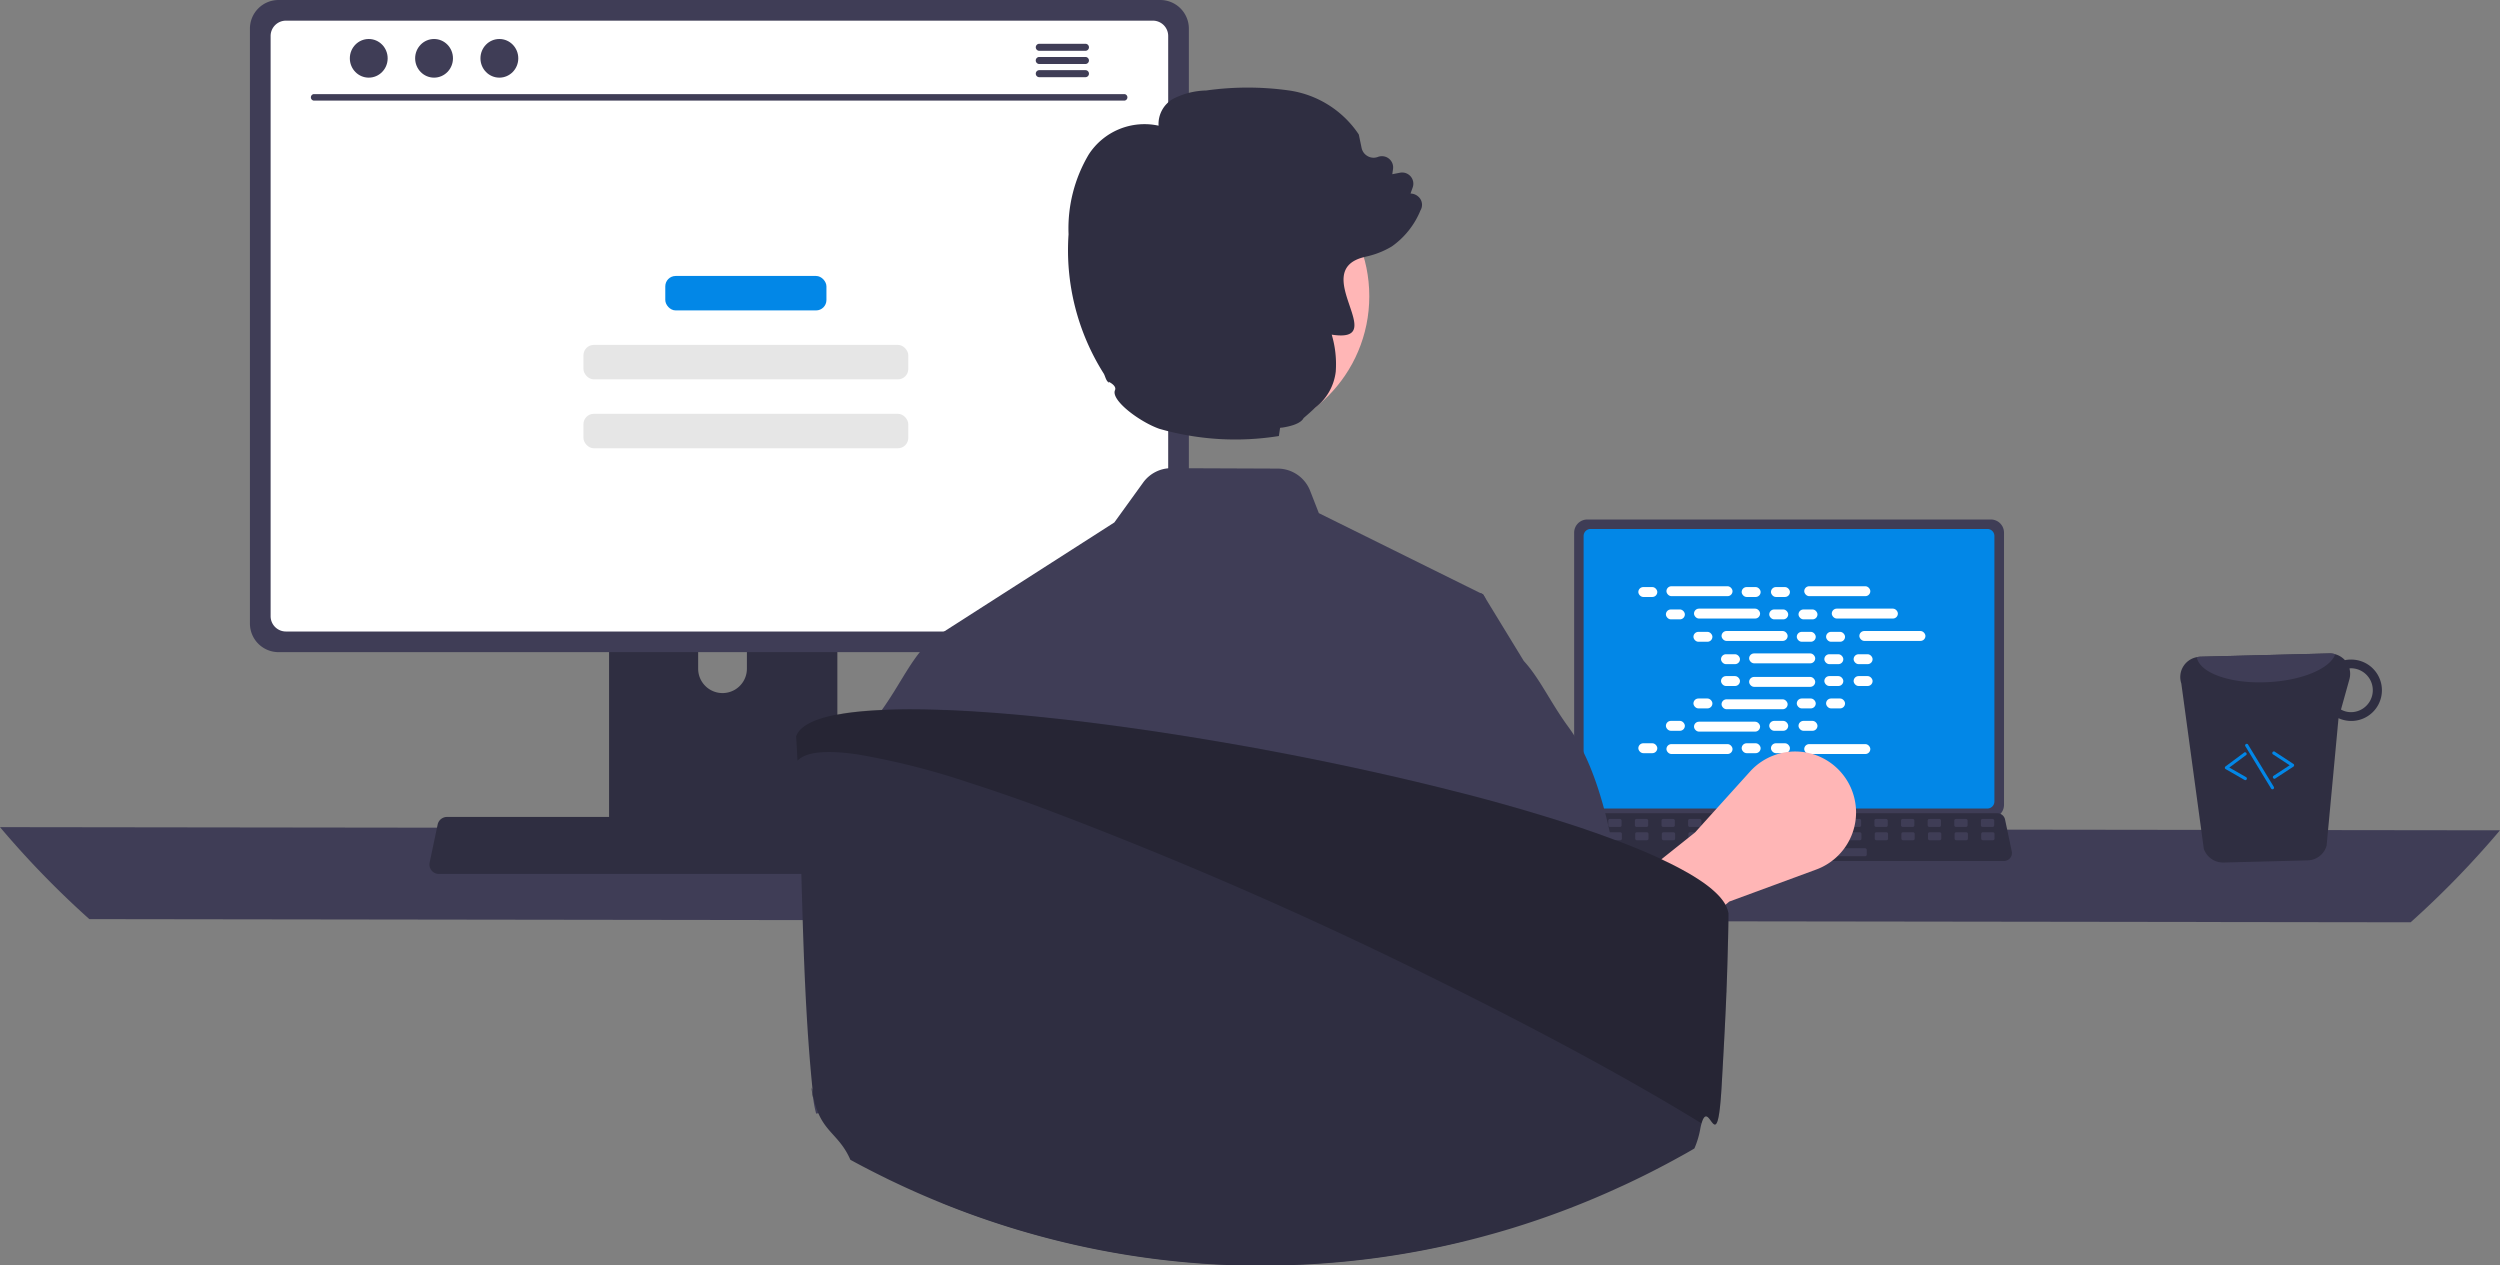 <svg xmlns="http://www.w3.org/2000/svg" width="152.002" height="76.943" viewBox="0 0 152.002 76.943">
  <rect x="0" y="0" width="152.002" height="76.943" fill="#808080" stroke="none"/>
  <g id="アートワーク_103" data-name="アートワーク 103" transform="translate(76.001 38.472)">
    <g id="Group_15460" data-name="Group 15460" transform="translate(-76.001 -38.472)">
      <path id="Path_102657" data-name="Path 102657" d="M0,260.32a55.823,55.823,0,0,0,5.432,5.593l141.137.193A55.823,55.823,0,0,0,152,260.513Z" transform="translate(0 -210.03)" fill="#3f3d56"/>
      <path id="Path_102658" data-name="Path 102658" d="M495.43,164.3v16.557a.8.8,0,0,0,.8.8h24.535a.8.8,0,0,0,.8-.8V164.3a.8.8,0,0,0-.8-.795H496.226A.8.8,0,0,0,495.43,164.3Z" transform="translate(-399.72 -131.919)" fill="#3f3d56"/>
      <path id="Path_102659" data-name="Path 102659" d="M498.409,166.907v16.146a.426.426,0,0,0,.425.425H522.96a.426.426,0,0,0,.425-.425V166.907a.426.426,0,0,0-.425-.426H498.834A.426.426,0,0,0,498.409,166.907Z" transform="translate(-402.124 -134.319)" fill="#0287e7"/>
      <path id="Path_102660" data-name="Path 102660" d="M492.32,258.665a.477.477,0,0,0,.375.18h26.272a.484.484,0,0,0,.473-.583l-.408-1.937a.484.484,0,0,0-.3-.351.465.465,0,0,0-.172-.032H493.1a.465.465,0,0,0-.172.032.484.484,0,0,0-.3.351l-.408,1.937A.483.483,0,0,0,492.32,258.665Z" transform="translate(-397.123 -206.497)" fill="#2f2e41"/>
      <rect id="Rectangle_3969" data-name="Rectangle 3969" width="0.809" height="0.485" rx="0.094" transform="translate(120.44 49.793)" fill="#3f3d56"/>
      <rect id="Rectangle_3970" data-name="Rectangle 3970" width="0.809" height="0.485" rx="0.094" transform="translate(118.822 49.793)" fill="#3f3d56"/>
      <rect id="Rectangle_3971" data-name="Rectangle 3971" width="0.809" height="0.485" rx="0.094" transform="translate(117.204 49.793)" fill="#3f3d56"/>
      <rect id="Rectangle_3972" data-name="Rectangle 3972" width="0.809" height="0.485" rx="0.094" transform="translate(115.585 49.793)" fill="#3f3d56"/>
      <rect id="Rectangle_3973" data-name="Rectangle 3973" width="0.809" height="0.485" rx="0.094" transform="translate(113.967 49.793)" fill="#3f3d56"/>
      <rect id="Rectangle_3974" data-name="Rectangle 3974" width="0.809" height="0.485" rx="0.094" transform="translate(112.349 49.793)" fill="#3f3d56"/>
      <rect id="Rectangle_3975" data-name="Rectangle 3975" width="0.809" height="0.485" rx="0.094" transform="translate(110.73 49.793)" fill="#3f3d56"/>
      <rect id="Rectangle_3976" data-name="Rectangle 3976" width="0.809" height="0.485" rx="0.094" transform="translate(109.112 49.793)" fill="#3f3d56"/>
      <rect id="Rectangle_3977" data-name="Rectangle 3977" width="0.809" height="0.485" rx="0.094" transform="translate(107.494 49.793)" fill="#3f3d56"/>
      <rect id="Rectangle_3978" data-name="Rectangle 3978" width="0.809" height="0.485" rx="0.094" transform="translate(105.876 49.793)" fill="#3f3d56"/>
      <rect id="Rectangle_3979" data-name="Rectangle 3979" width="0.809" height="0.485" rx="0.094" transform="translate(104.257 49.793)" fill="#3f3d56"/>
      <rect id="Rectangle_3980" data-name="Rectangle 3980" width="0.809" height="0.485" rx="0.094" transform="translate(102.639 49.793)" fill="#3f3d56"/>
      <rect id="Rectangle_3981" data-name="Rectangle 3981" width="0.809" height="0.485" rx="0.094" transform="translate(101.021 49.793)" fill="#3f3d56"/>
      <rect id="Rectangle_3982" data-name="Rectangle 3982" width="0.809" height="0.485" rx="0.094" transform="translate(99.402 49.793)" fill="#3f3d56"/>
      <rect id="Rectangle_3983" data-name="Rectangle 3983" width="0.809" height="0.485" rx="0.094" transform="translate(97.784 49.793)" fill="#3f3d56"/>
      <rect id="Rectangle_3984" data-name="Rectangle 3984" width="0.809" height="0.485" rx="0.094" transform="translate(96.166 49.793)" fill="#3f3d56"/>
      <rect id="Rectangle_3985" data-name="Rectangle 3985" width="0.809" height="0.485" rx="0.094" transform="translate(120.459 50.602)" fill="#3f3d56"/>
      <rect id="Rectangle_3986" data-name="Rectangle 3986" width="0.809" height="0.485" rx="0.094" transform="translate(118.841 50.602)" fill="#3f3d56"/>
      <rect id="Rectangle_3987" data-name="Rectangle 3987" width="0.809" height="0.485" rx="0.094" transform="translate(117.223 50.602)" fill="#3f3d56"/>
      <rect id="Rectangle_3988" data-name="Rectangle 3988" width="0.809" height="0.485" rx="0.094" transform="translate(115.605 50.602)" fill="#3f3d56"/>
      <rect id="Rectangle_3989" data-name="Rectangle 3989" width="0.809" height="0.485" rx="0.094" transform="translate(113.986 50.602)" fill="#3f3d56"/>
      <rect id="Rectangle_3990" data-name="Rectangle 3990" width="0.809" height="0.485" rx="0.094" transform="translate(112.368 50.602)" fill="#3f3d56"/>
      <rect id="Rectangle_3991" data-name="Rectangle 3991" width="0.809" height="0.485" rx="0.094" transform="translate(110.75 50.602)" fill="#3f3d56"/>
      <rect id="Rectangle_3992" data-name="Rectangle 3992" width="0.809" height="0.485" rx="0.094" transform="translate(109.131 50.602)" fill="#3f3d56"/>
      <rect id="Rectangle_3993" data-name="Rectangle 3993" width="0.809" height="0.485" rx="0.094" transform="translate(107.513 50.602)" fill="#3f3d56"/>
      <rect id="Rectangle_3994" data-name="Rectangle 3994" width="0.809" height="0.485" rx="0.094" transform="translate(105.895 50.602)" fill="#3f3d56"/>
      <rect id="Rectangle_3995" data-name="Rectangle 3995" width="0.809" height="0.485" rx="0.094" transform="translate(104.276 50.602)" fill="#3f3d56"/>
      <rect id="Rectangle_3996" data-name="Rectangle 3996" width="0.809" height="0.485" rx="0.094" transform="translate(102.658 50.602)" fill="#3f3d56"/>
      <rect id="Rectangle_3997" data-name="Rectangle 3997" width="0.809" height="0.485" rx="0.094" transform="translate(101.04 50.602)" fill="#3f3d56"/>
      <rect id="Rectangle_3998" data-name="Rectangle 3998" width="0.809" height="0.485" rx="0.094" transform="translate(99.421 50.602)" fill="#3f3d56"/>
      <rect id="Rectangle_3999" data-name="Rectangle 3999" width="0.809" height="0.485" rx="0.094" transform="translate(97.803 50.602)" fill="#3f3d56"/>
      <rect id="Rectangle_4000" data-name="Rectangle 4000" width="0.809" height="0.485" rx="0.094" transform="translate(96.185 50.602)" fill="#3f3d56"/>
      <rect id="Rectangle_4001" data-name="Rectangle 4001" width="6.473" height="0.485" rx="0.094" transform="translate(107.027 51.573)" fill="#3f3d56"/>
      <rect id="Rectangle_4002" data-name="Rectangle 4002" width="1.153" height="0.603" rx="0.302" transform="translate(99.612 35.694)" fill="#fff"/>
      <rect id="Rectangle_4003" data-name="Rectangle 4003" width="1.153" height="0.603" rx="0.302" transform="translate(105.895 35.694)" fill="#fff"/>
      <rect id="Rectangle_4004" data-name="Rectangle 4004" width="1.153" height="0.603" rx="0.302" transform="translate(107.676 35.694)" fill="#fff"/>
      <rect id="Rectangle_4005" data-name="Rectangle 4005" width="4.018" height="0.603" rx="0.302" transform="translate(101.321 35.644)" fill="#fff"/>
      <rect id="Rectangle_4006" data-name="Rectangle 4006" width="4.018" height="0.603" rx="0.302" transform="translate(109.699 35.644)" fill="#fff"/>
      <rect id="Rectangle_4007" data-name="Rectangle 4007" width="1.153" height="0.603" rx="0.302" transform="translate(101.288 37.055)" fill="#fff"/>
      <rect id="Rectangle_4008" data-name="Rectangle 4008" width="1.153" height="0.603" rx="0.302" transform="translate(107.571 37.055)" fill="#fff"/>
      <rect id="Rectangle_4009" data-name="Rectangle 4009" width="1.153" height="0.603" rx="0.302" transform="translate(109.351 37.055)" fill="#fff"/>
      <rect id="Rectangle_4010" data-name="Rectangle 4010" width="4.018" height="0.603" rx="0.302" transform="translate(102.997 37.005)" fill="#fff"/>
      <rect id="Rectangle_4011" data-name="Rectangle 4011" width="4.018" height="0.603" rx="0.302" transform="translate(111.374 37.005)" fill="#fff"/>
      <rect id="Rectangle_4012" data-name="Rectangle 4012" width="1.153" height="0.603" rx="0.302" transform="translate(102.963 38.417)" fill="#fff"/>
      <rect id="Rectangle_4013" data-name="Rectangle 4013" width="1.153" height="0.603" rx="0.302" transform="translate(109.246 38.417)" fill="#fff"/>
      <rect id="Rectangle_4014" data-name="Rectangle 4014" width="1.153" height="0.603" rx="0.302" transform="translate(111.027 38.417)" fill="#fff"/>
      <rect id="Rectangle_4015" data-name="Rectangle 4015" width="4.018" height="0.603" rx="0.302" transform="translate(104.672 38.366)" fill="#fff"/>
      <rect id="Rectangle_4016" data-name="Rectangle 4016" width="4.018" height="0.603" rx="0.302" transform="translate(113.05 38.366)" fill="#fff"/>
      <rect id="Rectangle_4017" data-name="Rectangle 4017" width="1.153" height="0.603" rx="0.302" transform="translate(104.639 39.778)" fill="#fff"/>
      <rect id="Rectangle_4018" data-name="Rectangle 4018" width="1.153" height="0.603" rx="0.302" transform="translate(110.922 39.778)" fill="#fff"/>
      <rect id="Rectangle_4019" data-name="Rectangle 4019" width="1.153" height="0.603" rx="0.302" transform="translate(112.702 39.778)" fill="#fff"/>
      <rect id="Rectangle_4020" data-name="Rectangle 4020" width="4.018" height="0.603" rx="0.302" transform="translate(106.348 39.728)" fill="#fff"/>
      <rect id="Rectangle_4021" data-name="Rectangle 4021" width="1.153" height="0.603" rx="0.302" transform="translate(105.895 45.191)" fill="#fff"/>
      <rect id="Rectangle_4022" data-name="Rectangle 4022" width="1.153" height="0.603" rx="0.302" transform="translate(107.676 45.191)" fill="#fff"/>
      <rect id="Rectangle_4023" data-name="Rectangle 4023" width="4.018" height="0.603" rx="0.302" transform="translate(109.699 45.242)" fill="#fff"/>
      <rect id="Rectangle_4024" data-name="Rectangle 4024" width="1.153" height="0.603" rx="0.302" transform="translate(99.612 45.191)" fill="#fff"/>
      <rect id="Rectangle_4025" data-name="Rectangle 4025" width="4.018" height="0.603" rx="0.302" transform="translate(101.321 45.242)" fill="#fff"/>
      <rect id="Rectangle_4026" data-name="Rectangle 4026" width="1.153" height="0.603" rx="0.302" transform="translate(101.288 43.83)" fill="#fff"/>
      <rect id="Rectangle_4027" data-name="Rectangle 4027" width="1.153" height="0.603" rx="0.302" transform="translate(107.571 43.83)" fill="#fff"/>
      <rect id="Rectangle_4028" data-name="Rectangle 4028" width="1.153" height="0.603" rx="0.302" transform="translate(109.351 43.83)" fill="#fff"/>
      <rect id="Rectangle_4029" data-name="Rectangle 4029" width="4.018" height="0.603" rx="0.302" transform="translate(102.997 43.88)" fill="#fff"/>
      <rect id="Rectangle_4030" data-name="Rectangle 4030" width="1.153" height="0.603" rx="0.302" transform="translate(102.963 42.469)" fill="#fff"/>
      <rect id="Rectangle_4031" data-name="Rectangle 4031" width="1.153" height="0.603" rx="0.302" transform="translate(109.246 42.469)" fill="#fff"/>
      <rect id="Rectangle_4032" data-name="Rectangle 4032" width="1.153" height="0.603" rx="0.302" transform="translate(111.027 42.469)" fill="#fff"/>
      <rect id="Rectangle_4033" data-name="Rectangle 4033" width="4.018" height="0.603" rx="0.302" transform="translate(104.672 42.519)" fill="#fff"/>
      <rect id="Rectangle_4034" data-name="Rectangle 4034" width="1.153" height="0.603" rx="0.302" transform="translate(104.639 41.107)" fill="#fff"/>
      <rect id="Rectangle_4035" data-name="Rectangle 4035" width="1.153" height="0.603" rx="0.302" transform="translate(110.922 41.107)" fill="#fff"/>
      <rect id="Rectangle_4036" data-name="Rectangle 4036" width="1.153" height="0.603" rx="0.302" transform="translate(112.702 41.107)" fill="#fff"/>
      <rect id="Rectangle_4037" data-name="Rectangle 4037" width="4.018" height="0.603" rx="0.302" transform="translate(106.348 41.158)" fill="#fff"/>
      <path id="Path_102661" data-name="Path 102661" d="M494.147,251.975l-2.579-4.077,8.095-6.453,3.341-3.7a3.7,3.7,0,0,1,6.263,1.319h0a3.7,3.7,0,0,1-2.235,4.635l-5.283,1.946Z" transform="translate(-396.604 -190.83)" fill="#ffb6b6"/>
      <path id="Path_102662" data-name="Path 102662" d="M191.69,160.718v19.813h13.88V160.718a.666.666,0,0,0-.469-.637.61.61,0,0,0-.2-.031H192.36a.669.669,0,0,0-.67.668Zm5.417,6.808a1.482,1.482,0,0,1,2.963,0v2.3a1.482,1.482,0,0,1-2.963,0Z" transform="translate(-154.658 -129.13)" fill="#2f2e41"/>
      <path id="Path_102663" data-name="Path 102663" d="M191.47,262.79V264.7a.376.376,0,0,0,.373.375h13.22a.375.375,0,0,0,.373-.375V262.79Z" transform="translate(-154.481 -212.023)" fill="#3f3d56"/>
      <path id="Path_102664" data-name="Path 102664" d="M78.66,1.737V37.913A1.74,1.74,0,0,0,80.4,39.651h53.609a1.74,1.74,0,0,0,1.739-1.739V1.737A1.741,1.741,0,0,0,134.008,0H80.4A1.741,1.741,0,0,0,78.66,1.737Z" transform="translate(-63.464)" fill="#3f3d56"/>
      <path id="Path_102665" data-name="Path 102665" d="M85.17,7.431v35.28a.931.931,0,0,0,.929.929h52.715a.931.931,0,0,0,.929-.929V7.431a.931.931,0,0,0-.929-.931H86.1A.931.931,0,0,0,85.17,7.431Z" transform="translate(-68.716 -5.244)" fill="#fff"/>
      <path id="Path_102666" data-name="Path 102666" d="M135.268,260.371a.571.571,0,0,0,.448.214h31.362a.577.577,0,0,0,.576-.578.586.586,0,0,0-.012-.118l-.487-2.312a.578.578,0,0,0-.359-.419.559.559,0,0,0-.2-.039H136.2a.558.558,0,0,0-.2.039.578.578,0,0,0-.359.419l-.487,2.312A.576.576,0,0,0,135.268,260.371Z" transform="translate(-109.031 -207.448)" fill="#2f2e41"/>
      <path id="Path_102667" data-name="Path 102667" d="M147.195,30.018H97.87a.2.2,0,0,1,0-.392h49.325a.2.2,0,0,1,0,.392Z" transform="translate(-78.808 -23.903)" fill="#3f3d56"/>
      <ellipse id="Ellipse_464" data-name="Ellipse 464" cx="1.15" cy="1.175" rx="1.15" ry="1.175" transform="translate(21.27 2.371)" fill="#3f3d56"/>
      <ellipse id="Ellipse_465" data-name="Ellipse 465" cx="1.15" cy="1.175" rx="1.15" ry="1.175" transform="translate(25.241 2.371)" fill="#3f3d56"/>
      <ellipse id="Ellipse_466" data-name="Ellipse 466" cx="1.15" cy="1.175" rx="1.15" ry="1.175" transform="translate(29.212 2.371)" fill="#3f3d56"/>
      <path id="Path_102668" data-name="Path 102668" d="M328.966,13.78h-2.82a.214.214,0,0,0,0,.427h2.82a.213.213,0,0,0,0-.427Z" transform="translate(-262.97 -11.118)" fill="#3f3d56"/>
      <path id="Path_102669" data-name="Path 102669" d="M328.965,17.93h-2.821a.214.214,0,0,0,0,.427h2.821a.213.213,0,0,0,0-.427Z" transform="translate(-262.97 -14.466)" fill="#3f3d56"/>
      <path id="Path_102670" data-name="Path 102670" d="M328.966,22.08h-2.82a.214.214,0,0,0,0,.427h2.82a.213.213,0,0,0,0-.427Z" transform="translate(-262.97 -17.814)" fill="#3f3d56"/>
      <path id="Path_102671" data-name="Path 102671" d="M687.619,217.541a1.239,1.239,0,0,0,1.194.837l5.118-.132a1.223,1.223,0,0,0,1.155-.9l.724-7.744a1.892,1.892,0,0,0,.819.168,1.866,1.866,0,1,0-.094-3.732,1.579,1.579,0,0,0-.335.035,1.265,1.265,0,0,0-.942-.406l-7.872.2a1.155,1.155,0,0,0-.194.024,1.23,1.23,0,0,0-.983,1.434,1.244,1.244,0,0,0,.042.163Zm8.34-8.465.515-1.846a1.258,1.258,0,0,0,0-.652c.025,0,.047-.012.072-.012a1.335,1.335,0,0,1,.063,2.669A1.258,1.258,0,0,1,695.96,209.076Z" transform="translate(-553.626 -165.935)" fill="#2f2e41"/>
      <path id="Path_102672" data-name="Path 102672" d="M691.388,205.893c.168.959,2.053,1.633,4.321,1.516,2.085-.1,3.79-.828,4.1-1.7a1.165,1.165,0,0,0-.356-.048l-7.872.2A1.152,1.152,0,0,0,691.388,205.893Z" transform="translate(-557.822 -165.934)" fill="#3f3d56"/>
      <path id="Path_102673" data-name="Path 102673" d="M715.219,238.11a.093.093,0,0,0,.029-.013l1.112-.728a.1.1,0,0,0,.028-.133.09.09,0,0,0-.028-.028l-1.155-.757a.1.1,0,0,0-.106.161l1.032.676-.988.647a.1.1,0,0,0,.076.174Z" transform="translate(-576.917 -190.759)" fill="#0287e7"/>
      <path id="Path_102674" data-name="Path 102674" d="M701.5,238.529a.1.1,0,0,0,.024-.177l-1.024-.587.99-.735a.1.1,0,1,0-.115-.155l-1.109.824a.1.1,0,0,0-.02.135.1.1,0,0,0,.03.026l1.152.66A.1.1,0,0,0,701.5,238.529Z" transform="translate(-564.955 -191.098)" fill="#0287e7"/>
      <path id="Path_102675" data-name="Path 102675" d="M708.25,236.789a.086.086,0,0,0,.026-.011.1.1,0,0,0,.032-.133h0l-1.576-2.59a.1.1,0,0,0-.165.1l1.575,2.59A.1.1,0,0,0,708.25,236.789Z" transform="translate(-570.058 -188.802)" fill="#0287e7"/>
      <rect id="Rectangle_4038" data-name="Rectangle 4038" width="9.798" height="2.095" rx="0.631" transform="translate(40.45 16.779)" fill="#0287e7"/>
      <rect id="Rectangle_4039" data-name="Rectangle 4039" width="19.751" height="2.095" rx="0.631" transform="translate(35.474 20.97)" fill="#e6e6e6"/>
      <rect id="Rectangle_4040" data-name="Rectangle 4040" width="19.751" height="2.095" rx="0.631" transform="translate(35.474 25.16)" fill="#e6e6e6"/>
      <path id="Path_102676" data-name="Path 102676" d="M290.711,158.052l.042.132,0,0,1.261,3.832,1.45,4.416,2.728,8.3.026,1.289v0l.2,10.371-.562,1.406.632,2.305s-.291-3.484-1.851-1.483c-.884,1.137-1.917,2.3-2.766,3.392q1.855.751,3.768,1.358c.275.088.553.172.831.256l.179.053a51.548,51.548,0,0,0,13.011,2.091c.229.007.454.011.672.015.077,0,.152,0,.227,0,.247,0,.491,0,.738,0q.747,0,1.488-.022a51.553,51.553,0,0,0,10.836-1.465c-.024-1.465-.09-3.178-.185-5.007-.044-.9-1.034-1.869-1.093-2.808-.042-.705.846-1.369.8-2.085-.3-4.41-.674-2.717-.952-5.84q-.043-.459-.079-.879c-.178-2.005-.3-3.259-.3-3.259L323,166.964l1.862-11.733L324.72,155l-.161-.079-9.822-4.862-.533-1.366a2.121,2.121,0,0,0-1.959-1.342l-6.47-.026a2.112,2.112,0,0,0-1.721.875l-1.752,2.426Z" transform="translate(-234.55 -118.86)" fill="#3f3d56"/>
      <path id="Path_102677" data-name="Path 102677" d="M269.44,204.294l-1.466,3.136-1,2.142-1.721,9.011-.862.915-.738-3.238-7.727,1.716a6.577,6.577,0,0,1-.224-1.5c.044-.044.09-.088.137-.132.123-.115.227-.223.225-.326-.088-5.329.176-14.4,2.384-19.892A11.6,11.6,0,0,1,259.8,193.6c.044-.059.086-.119.128-.178,1.018-1.426,1.662-2.83,2.574-3.828v0a.107.107,0,0,0,.015-.015l.009-.007,6.268-3.323.269,7.555.192,5.43Z" transform="translate(-206.303 -150.264)" fill="#3f3d56"/>
      <path id="Path_102678" data-name="Path 102678" d="M443.8,205.506l1.831,3.917.639,1.364,1.721,9.011.859.912.74-3.237.348-.071,6.27-1.3,1.828,5.8a3.474,3.474,0,0,0-.63-4.348c-.125-.113-.229-.223-.226-.327.1-6.268-.279-17.712-3.741-22.422-1.1-1.495-1.759-2.984-2.719-4.024,0,0,0-.006-.006-.006l-2.336-3.825-.143-.235-.161-.08Z" transform="translate(-358.065 -150.585)" fill="#3f3d56"/>
      <circle id="a657ec4b-47ce-4d2a-9c58-81a811696ca9" cx="8.608" cy="8.608" r="8.608" transform="translate(66.038 9.403)" fill="#ffb6b6"/>
      <path id="Path_102679" data-name="Path 102679" d="M357.6,34.191a.726.726,0,0,0-.52-.23l.129-.359a.681.681,0,0,0-.765-.908l-.471.091.044-.315a.683.683,0,0,0-.914-.738.728.728,0,0,1-.626-.044.744.744,0,0,1-.371-.5l-.164-.792-.017-.043a6.149,6.149,0,0,0-4.219-2.658,18.109,18.109,0,0,0-5.048,0,4.615,4.615,0,0,0-2.017.51,1.764,1.764,0,0,0-.879,1.629,4.035,4.035,0,0,0-4.25,1.758,8.812,8.812,0,0,0-1.223,4.845,14.045,14.045,0,0,0,2.125,8.448c.108.155.135.477.35.585l-.044-.071c.24.12.483.313.392.52-.261.6,1.472,1.911,2.693,2.345a16.738,16.738,0,0,0,7.272.44l.073-.493c.751-.1,1.281-.3,1.43-.6.263-.224.487-.425.682-.61l0,0,.015-.014a3.239,3.239,0,0,0,1.258-2.2,6.305,6.305,0,0,0-.245-2.247c3.62.56-1.426-3.856,1.947-4.71a1.042,1.042,0,0,1,.118-.029c.1-.023.2-.046.292-.073a5.107,5.107,0,0,0,1.3-.554,4.994,4.994,0,0,0,1.741-2.193A.662.662,0,0,0,357.6,34.191Z" transform="translate(-271.32 -22.193)" fill="#2f2e41"/>
      <path id="Path_102680" data-name="Path 102680" d="M307.265,235.608c0,.338-.006.811-.021,1.4q0,.122-.006.249c-.025,1.076-.05,1.978-.091,2.981,0,.07,0,.137-.008.207-.054,1.4-.139,3.027-.286,5.606-.272,4.764-.748.655-1.225,2.326-.023.083-.048.182-.071.3a5.389,5.389,0,0,1-.363,1.223c-.253.151-.514.3-.771.44-.732.408-1.476.8-2.225,1.173-.421.209-.844.413-1.269.61-.068.031-.133.062-.2.091a52.335,52.335,0,0,1-6.713,2.562c-.448.135-.894.267-1.346.388-.471.131-.943.255-1.42.371A51.565,51.565,0,0,1,280.414,257c-.493.015-.989.021-1.488.021-.247,0-.491,0-.738,0-.075,0-.151,0-.226,0l-.672-.015a51.521,51.521,0,0,1-13.011-2.092l-.18-.052c-.278-.085-.554-.168-.831-.257q-1.913-.606-3.769-1.356-1.417-.571-2.8-1.225a.067.067,0,0,1-.023-.012c-.193-.089-.388-.182-.581-.276l-.079-.041q-1.081-.527-2.139-1.105c-.593-1.362-1.428-1.623-1.945-2.821a5.006,5.006,0,0,1-.325-1.109s0-.008,0-.014c.054.719-.23-1.275,0-.008,0-.023,0-.048-.006-.077-.006-.07-.014-.155-.025-.261-.663-6.47-.62-13.869-.908-19.966q-.029-.591-.06-1.132c-.006-.12-.014-.238-.021-.354.014-.035.029-.071.046-.106a.217.217,0,0,1,.014-.029.336.336,0,0,1,.019-.035l.014-.019.01-.019c.017-.027.037-.056.058-.083.01-.012.017-.021.027-.031a.164.164,0,0,1,.023-.027.127.127,0,0,1,.021-.025l.025-.027a.059.059,0,0,1,.015-.015.383.383,0,0,1,.05-.048,1.874,1.874,0,0,1,.22-.174c.027-.017.056-.035.083-.054a3.693,3.693,0,0,1,.612-.294c.073-.027.147-.052.226-.079.029-.008.056-.017.085-.027s.085-.027.129-.037c.22-.066.458-.122.715-.174.031-.006.064-.012.1-.019s.095-.017.143-.025l.2-.035c.574-.091,1.225-.158,1.943-.2l.2-.012.24-.012c.068,0,.137-.006.207-.008s.137-.006.209-.008c.2-.006.4-.012.6-.015.583-.012,1.2-.008,1.843.006.3.008.6.015.918.029l.06,0c.272.01.547.021.829.037.2.01.4.019.6.031s.377.023.568.037c.149.008.3.019.448.029.128.01.255.019.382.027l.174.012c.095.008.189.014.286.023l.641.052.651.058c.218.019.439.041.659.062l.066.006.6.062c.046,0,.095.008.141.014.193.02.391.042.586.063l.18.019c.153.017.3.031.457.049.2.023.41.044.61.071.156.017.313.035.469.054.245.029.495.06.744.093.095.012.189.023.284.037.711.089,1.43.187,2.16.29,1.107.156,2.231.326,3.363.51s2.274.377,3.421.581c.29.052.58.1.871.158l.394.075c.224.041.448.083.672.126s.448.085.672.129l.8.156c1.756.348,3.5.719,5.206,1.107l.838.193q.835.194,1.654.394c.151.035.3.071.448.108.371.093.742.185,1.107.28l.064.017c.269.066.531.133.794.2q.93.243,1.829.493.6.165,1.18.334c.581.168,1.151.338,1.706.51l.41.126c.406.126.806.253,1.194.381.309.1.61.2.908.305s.589.2.875.307c.184.066.365.135.547.2.261.1.518.193.769.29.077.029.153.06.228.089.048.021.095.039.141.058.091.037.184.071.272.108s.18.071.269.11.176.071.261.108.172.071.257.11.141.06.209.091c.137.06.274.12.408.182l.2.091.151.07c.021.012.043.021.064.031l.147.071c.112.052.222.108.33.16.145.073.286.147.421.218s.27.147.4.218l.062.035.087.048c.1.056.193.114.288.17.185.114.361.226.525.338.037.025.071.05.108.073.122.087.238.172.346.259,0,0,0,0,0,0,.037.027.072.056.106.083s.06.05.089.077c.1.087.193.17.278.255a1.06,1.06,0,0,1,.081.083.235.235,0,0,1,.031.031c.039.039.073.077.106.116a.108.108,0,0,1,.014.017c.046.054.089.108.129.162.019.027.041.054.058.081s.046.068.066.1.033.056.048.083a1.4,1.4,0,0,1,.1.218,1.01,1.01,0,0,1,.052.158A1.114,1.114,0,0,1,307.265,235.608Z" transform="translate(-202.173 -180.073)" fill="#2f2e41"/>
      <path id="Path_102681" data-name="Path 102681" d="M307.257,235.614c0,.338-.006.811-.021,1.4,0,.081-.006.164-.008.249-.019.821-.048,1.835-.089,2.981,0,.07,0,.137-.008.207-.054,1.4-.139,3.027-.286,5.606-.272,4.764-.748.655-1.225,2.326-1.325-.815-2.778-1.669-4.331-2.546l-.848-.477c-3.106-1.733-6.576-3.549-10.2-5.347l-.431-.212a257.992,257.992,0,0,0-24.691-10.753c-1.416-.514-2.768-.978-4.04-1.385a44.872,44.872,0,0,0-6.773-1.714c-1.855-.27-3.135-.174-3.653.384q-.029-.591-.06-1.132-.012-.18-.023-.354c.012-.032.027-.062.042-.093l.006-.014a.22.22,0,0,1,.014-.029.333.333,0,0,1,.019-.035.21.21,0,0,1,.023-.039c.017-.027.037-.056.058-.083a.683.683,0,0,1,.05-.058.127.127,0,0,1,.021-.025l.025-.027a.058.058,0,0,1,.015-.015.382.382,0,0,1,.05-.048,1.874,1.874,0,0,1,.22-.174c.027-.017.056-.035.083-.054a3.691,3.691,0,0,1,.612-.294c.073-.027.147-.052.226-.079.029-.008.056-.017.085-.027s.085-.027.129-.037c.22-.066.458-.122.715-.174.077-.015.158-.031.24-.044l.2-.035c.574-.091,1.225-.158,1.943-.2l.2-.012.24-.012c.068,0,.137-.006.207-.008s.137-.006.209-.008c.2-.006.4-.012.6-.015.583-.01,1.2-.006,1.843.008.3.006.6.015.918.029l.06,0c.272.008.549.021.829.035.2.01.4.019.6.031s.377.023.568.037c.149.008.3.019.448.029.127.01.255.019.382.027l.46.035.641.052.651.058c.218.019.439.041.659.062l.066.006.6.062q1.687.171,3.472.4,1.066.136,2.16.292c1.107.156,2.231.326,3.363.508s2.275.377,3.421.581c.29.052.58.1.871.158q.533.1,1.066.2c.224.042.448.085.672.129l.8.156c1.756.348,3.5.719,5.206,1.107l.838.193q.835.194,1.654.394l.448.11,1.107.278v0c.021,0,.043.01.064.015.267.068.531.135.794.2q.93.243,1.829.491c.4.112.792.222,1.18.334.581.17,1.151.34,1.706.51l.41.126q.609.191,1.194.381c.309.1.61.2.908.305s.589.2.875.307c.185.066.367.133.547.2.263.1.518.193.769.292.077.029.153.06.228.089.141.054.278.11.413.166.091.035.18.071.269.11s.176.072.261.108.172.071.257.11.141.06.209.091c.137.06.274.12.408.182l.2.091.151.07c.021.012.043.021.064.031.164.077.323.155.477.232s.286.147.421.218c.16.085.313.168.46.253l.087.048c.1.056.193.114.288.17.185.114.361.226.525.338s.313.222.454.332c0,0,0,0,0,0,.068.054.133.108.2.16.1.087.193.17.278.255a1.053,1.053,0,0,1,.081.083.221.221,0,0,1,.031.031c.041.044.081.089.12.133s.089.108.129.162c.019.027.041.054.058.081s.046.068.066.1.033.056.048.083a1.376,1.376,0,0,1,.1.218,1.13,1.13,0,0,1,.052.158A1.109,1.109,0,0,1,307.257,235.614Z" transform="translate(-202.165 -180.08)" opacity="0.2" style="isolation: isolate"/>
    </g>
  </g>
</svg>
